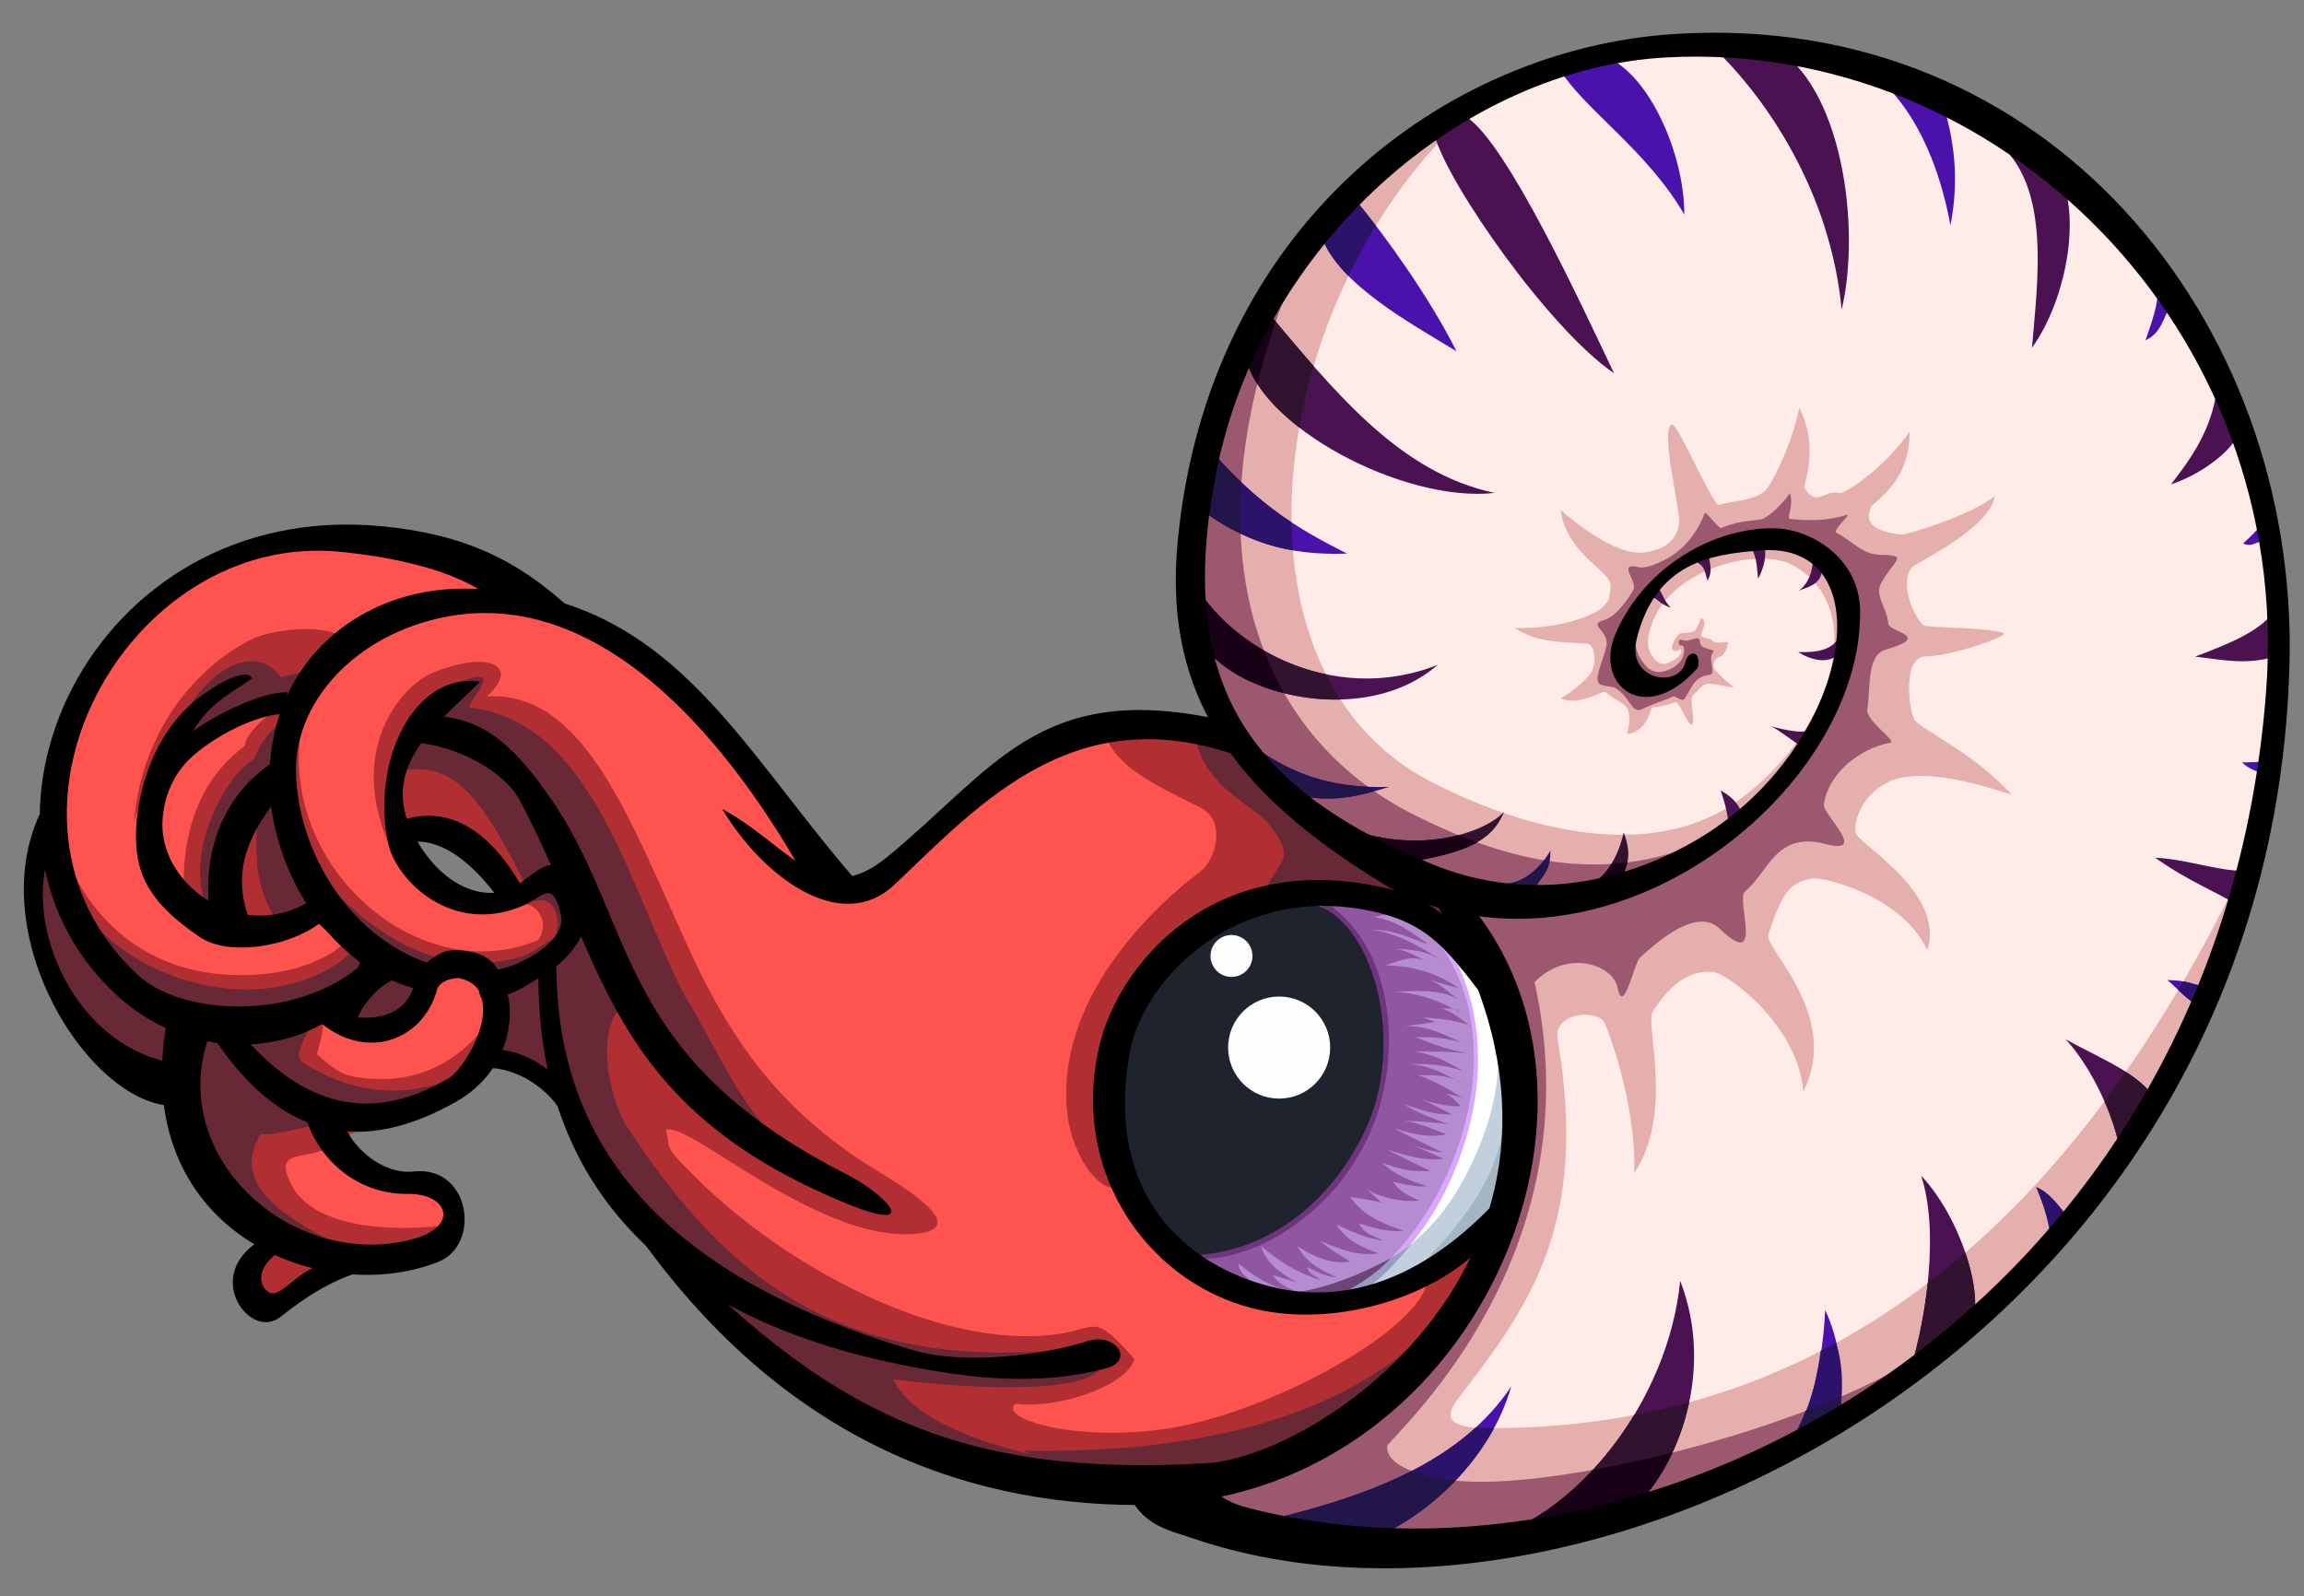 <?xml version="1.0" encoding="UTF-8" standalone="no"?>
<!-- Generator: Adobe Illustrator 13.0.2, SVG Export Plug-In . SVG Version: 6.00 Build 14948)  -->

<svg
   xmlns:dc="http://purl.org/dc/elements/1.1/"
   xmlns:cc="http://creativecommons.org/ns#"
   xmlns:rdf="http://www.w3.org/1999/02/22-rdf-syntax-ns#"
   xmlns:svg="http://www.w3.org/2000/svg"
   xmlns="http://www.w3.org/2000/svg"
   xmlns:sodipodi="http://sodipodi.sourceforge.net/DTD/sodipodi-0.dtd"
   xmlns:inkscape="http://www.inkscape.org/namespaces/inkscape"
   version="1.1"
   id="Layer_1"
   x="0px"
   y="0px"
   width="1400"
   height="970"
   viewBox="0 0 1400 970"
   enable-background="new 0 0 1211.645 814.55"
   xml:space="preserve"
   inkscape:version="0.48.1 r9760"
   sodipodi:docname="ammonite_01.svg"
   inkscape:export-filename="/Users/su_huynh/Documents/Art/Khủng Long Bé/ammonite_01.png"
   inkscape:export-xdpi="119.97389"
   inkscape:export-ydpi="119.97389"><rect x="0" y="0" width="1400" height="970" fill="#808080" stroke="none"/><defs
   id="defs10684"><inkscape:perspective
     sodipodi:type="inkscape:persp3d"
     inkscape:vp_x="0 : 500 : 1"
     inkscape:vp_y="0 : 1000 : 0"
     inkscape:vp_z="1400 : 500 : 1"
     inkscape:persp3d-origin="700 : 333.33333 : 1"
     id="perspective11876" /></defs><sodipodi:namedview
   pagecolor="#ffffff"
   bordercolor="#666666"
   borderopacity="1"
   objecttolerance="10"
   gridtolerance="10"
   guidetolerance="10"
   inkscape:pageopacity="0"
   inkscape:pageshadow="2"
   inkscape:window-width="1013"
   inkscape:window-height="638"
   id="namedview10682"
   showgrid="false"
   inkscape:zoom="0.32000001"
   inkscape:cx="1267.943"
   inkscape:cy="308.80521"
   inkscape:window-x="218"
   inkscape:window-y="58"
   inkscape:window-maximized="0"
   inkscape:current-layer="layer2"
   showguides="true"
   inkscape:guide-bbox="true" />

<g
   inkscape:groupmode="layer"
   id="layer2"
   inkscape:label="Màu"
   transform="translate(0,155.45)"><path
     style="fill:#ff534f;fill-opacity:1;stroke:none"
     d="M 110.485,686.221 C 44.696,684.976 -5.251,575.383 34.25,528.227 26.847,395.025 208.194,286.012 325.932,398.959 c 20.361,12.86 42.893,25.048 63.329,38.688 49.372,32.092 91.008,79.805 122.47,130.372 57.458,-21.248 89.372,-67.571 157.285,-95.257 41.603,-16.961 51.843,3.736 77.535,11.076 32.385,57.315 99.376,71.419 148.424,104.118 70.833,149.576 -29.965,320.771 -179.438,341.154 C 584.702,953.675 491.866,876.508 427.55,798.409 380.611,769.698 358.73,722.274 341.154,683.214 c -0.296,-22.64 -3.758,-43.717 -6.718,-65.426 16.302,-33.555 5.874,-48.587 -21.762,-46.472 -16.301,-41.242 -40.189,-42.215 -70.711,-32.041 10.671,19.232 25.704,37.404 43.17,43.203 17.018,5.651 35.84,-8.439 52.155,-17.413 22.857,24.442 -17.781,51.366 -35.663,58.178 -24.636,6.158 -57.878,-4.811 -70.711,-9.944 -10.089,18.327 -24.88,19.899 -36.46,26.517 32.046,32.593 59.457,10.353 72.92,-16.573 84.077,7.118 11.944,86.188 -58.557,80.654 -2.317,16.865 5.044,31.105 16.674,42.021 12.989,12.191 42.006,2.128 47.407,23.165 -0.578,50.307 -75.113,22.278 -100.542,9.944 -39.723,-19.267 -52.819,-52.977 -61.872,-92.808 z"
     id="path15111"
     inkscape:connector-curvature="0"
     transform="translate(0,-185.45)"
     sodipodi:nodetypes="ccccccscccccccsccccccscsc" /><path
     style="fill:#ffebe7;fill-opacity:1;stroke:none"
     d="m 711.165,934.209 c 82.343,72.643 156.113,46.748 247.498,25.063 C 1227.641,895.445 1391.242,666.671 1381.602,414.151 1373.173,193.355 1240.856,56.727 1030.719,57.002 847.301,57.241 739.51,192.111 723.696,373.423 c -9.723,111.481 97.997,171.498 167.609,209.903 99.031,197.462 -75.332,325.875 -173.875,363.415"
     id="path15043"
     inkscape:connector-curvature="0"
     transform="translate(0,-185.45)"
     sodipodi:nodetypes="csssscc" /><path
     style="fill:#e4afad;fill-opacity:1;stroke:none"
     d="m 908.531,85.188 c -73.784,33.203 -137.641,106.793 -167.875,192.5 -44.252,125.445 -6.118,244.194 150.656,296.25 28.207,41.849 29.802,86.604 29.094,135.625 -18.035,76.892 -124.664,240.204 -215.938,230.625 287.736,103.288 594.459,-116.476 653.5,-372.156 -82.124,166.087 -217.191,331.644 -455.579,329.863 -26.843,-0.201 -22.505,-10.01 -16.254,-18.103 43.841,-56.759 79.312,-106.091 60.36,-218.239 -2.611,-15.449 20.582,-18.346 27.625,-11.281 2.036,2.043 20.504,50.856 18.876,92.626 24.401,-36.198 6.562,-90.288 11.173,-97.835 10.763,-17.616 23.513,-25.909 37.111,-24.349 7.943,0.911 51.056,31.487 54.489,72.512 23.335,-46.108 -24.095,-87.014 -21.291,-95.314 7.364,-21.803 11.586,-32.285 27.337,-34.115 6.036,-0.701 53.637,10.036 69.284,43.601 11.345,-35.108 -42.849,-65.004 -43.627,-71.411 -1.488,-12.26 10.025,-29.928 27.857,-33.372 12.293,-2.374 30.613,-1.594 66.865,10.231 -22.432,-25.212 -55.667,-39.916 -58.993,-45.546 -2.92,-4.942 -7.857,-38.28 7.05,-38.402 16.034,-0.131 51.304,-12.74 47.04,-14.243 -10.321,-3.639 -46.717,-2.959 -48.525,-4.671 -8.123,-7.693 -14.111,-28.386 -6.611,-35.525 2.631,-2.504 47.068,-23.557 49.95,-42.933 -14.006,11.445 -53.719,23.683 -56.654,23.343 -10.248,-1.188 -24.248,-3.984 -18.574,-16.649 1.65,-3.684 23.901,-15.035 23.451,-45.883 -15.466,22.604 -39.855,38.178 -42.774,37.334 -8.477,-2.453 -13.536,8.773 -20.801,-2.655 -1.837,-2.889 9.505,-23.133 -3.396,-49.239 -4.736,23.204 -17.38,48.041 -21.39,51.006 -8.34,6.167 -21.572,5.807 -27.504,8.064 -3.402,1.295 -25.339,-50.509 -28.672,-48.98 -7.099,3.258 5.051,50.969 4.507,59.534 -0.557,8.772 -6.713,16.454 -21.185,18.335 -10.229,1.33 -27.034,-5.262 -50.873,-25.83 4.257,28.397 31.635,36.917 30.467,46.697 -0.929,7.779 -0.438,8.03 -5.542,13.021 -2.832,2.769 -22.399,12.745 -52.688,12.087 13.433,8.681 26.467,8.362 44.22,9.47 4.189,0.261 5.88,11.641 2.336,17.191 -1.371,2.147 -8.461,10.542 -18.67,15.914 10.834,5.466 25.794,-5.316 27.435,-3.621 4.629,4.781 11.826,6.194 13.476,10.952 2.603,7.507 -1.815,14.647 -0.155,14.402 12.614,-1.864 13.383,-15.997 15.274,-16.159 4.548,-0.39 9.194,-1.451 13.722,-3.186 2.127,-0.815 7.818,14.794 9.871,13.681 2.493,-1.352 -1.713,-15.906 0.599,-17.699 2.356,-1.827 5.266,-6.773 9.101,-7.142 4.082,-0.392 17.383,3.354 15.56,1.924 -4.99,-3.916 -12.284,-10.518 -12.133,-12.583 0.3,-4.104 1.695,-4.652 4.936,-6.195 2.296,-1.093 4.174,-6.992 3.849,-7.973 -0.675,-2.036 -6.33,2.263 -10.137,-2.027 -0.737,-0.831 -6.444,-0.865 -6.08,-3.292 0.138,-0.921 4.168,-7.751 0.091,-9.816 -0.831,-0.421 -1.829,7.466 -5.237,8.375 -2.482,0.662 -5.869,0.62 -7.241,0.903 -2.088,0.431 -5.183,5.928 -5.303,8.562 -0.131,2.867 2.905,2.799 5.39,0.954 1.486,4.436 -4.963,7.258 -7.883,8.595 -6.611,3.026 -12.926,-7.061 -12.125,-13.906 4.926,-42.098 65.94,-57.277 87.375,-45.875 46.792,24.891 26.305,99.49 -30.562,141.875 C 999.249,558.96 914.667,528.456 869.375,505 733.022,434.384 772.6,189.557 908.531,85.188 z"
     transform="translate(0,-185.45)"
     id="path15047"
     inkscape:connector-curvature="0"
     sodipodi:nodetypes="csccccsssscsscsscsscssssscsscsscssssscsscsscsssssssssssssssssscsssssc" /><path
     style="color:#000000;fill:#9b586e;fill-opacity:1;fill-rule:nonzero;stroke:none;stroke-width:1px;marker:none;visibility:visible;display:inline;overflow:visible;enable-background:accumulate"
     d="m 843.004,908.297 c -1.85,12.819 22.314,19.949 44.384,21.773 64.096,5.299 223.779,-34.4 290.387,-83.645 -84.221,79.551 -359.698,202.042 -466.248,88.388 81.482,16.242 205.572,-139.464 205.015,-307.926 -0.019,-5.769 13.649,-1.49 14.22,-7.213 39.797,160.944 -67.988,266.801 -87.757,288.623 z"
     id="path15240"
     inkscape:connector-curvature="0"
     transform="translate(0,-185.45)"
     sodipodi:nodetypes="csccscc" /><path
     style="fill:#ffffff;stroke:none"
     d="m 797.2,634.029 c 73.696,1.243 119.789,-46.741 125.164,-108.549 2.035,-49.604 -26.514,-113.607 -73.104,-127.379 45.093,71.677 8.962,217.846 -52.059,235.928 z"
     id="path11501"
     inkscape:connector-curvature="0"
     sodipodi:nodetypes="cccc" /><path
     style="color:#000000;fill:#c2d0dd;fill-opacity:1;fill-rule:nonzero;stroke:none;stroke-width:1px;marker:none;visibility:visible;display:inline;overflow:visible;enable-background:accumulate"
     d="m 778.922,817.699 c 45.769,-6.83 85.52,-25.352 109.711,-69.677 11.191,-20.504 23.35,-49.419 21.767,-82.793 8.019,17.701 3.315,86.001 3.315,100.542 -38.893,44.949 -80.607,67.41 -134.792,51.928 z"
     id="path17508"
     inkscape:connector-curvature="0"
     transform="translate(0,-185.45)"
     sodipodi:nodetypes="csccc" /><path
     style="color:#000000;fill:#daa7ff;fill-opacity:1;fill-rule:nonzero;stroke:none;stroke-width:1px;marker:none;visibility:visible;display:inline;overflow:visible;enable-background:accumulate"
     d="m 878.906,573.906 c 17.192,26.028 28.624,72.038 8.594,128.125 -15.185,42.52 -37.756,64.913 -58.789,80.664 -4.743,-1.265 -13.458,2.952 -13.867,2.93 31.977,-23.248 52.731,-45.265 67.645,-86.055 21.265,-58.161 6.369,-109.456 -14.52,-133.476 4.937,2.487 10.628,3.139 10.938,7.812 z"
     id="path24967"
     inkscape:connector-curvature="0"
     transform="translate(0,-155.45)"
     sodipodi:nodetypes="csccscc" /><path
     style="color:#000000;fill:#b12f32;fill-opacity:1;fill-rule:nonzero;stroke:none;stroke-width:1px;marker:none;visibility:visible;display:inline;overflow:visible;enable-background:accumulate"
     d="m 729.688,559.375 c -28.185,21.258 -89.859,78.123 -80.927,149.195 2.053,16.34 13.538,42.736 29.332,43.789 C 681.866,602.208 803.365,570.924 868.75,582.812 821.994,552.989 781.989,516.734 756.25,478.125 c -27.369,-17.045 -62.142,-7.488 -85.938,-7.812 2.747,24.042 31.351,36.656 58.79,50.292 16.784,8.341 9.204,32.269 0.585,38.77 z"
     id="path15170"
     inkscape:connector-curvature="0"
     transform="translate(0,-185.45)"
     sodipodi:nodetypes="ssccccss" /><path
     style="fill:#b58ccf;fill-opacity:1;stroke:none;color:#000000;fill-rule:nonzero;stroke-width:1px;marker:none;visibility:visible;display:inline;overflow:visible;enable-background:accumulate"
     d="m 717.45,604.123 c 18.395,21.033 50.625,36.22 94.15,29.906 65.498,-31.699 114.198,-148.923 62.028,-217.098 -18.947,-21.427 -41.473,-24.083 -74.212,-24.368 50.019,71.143 -13.088,196.189 -81.966,211.56 z"
     id="path11499"
     inkscape:connector-curvature="0"
     sodipodi:nodetypes="ccccc" /><path
     style="color:#000000;fill:#9057a0;fill-opacity:1;fill-rule:nonzero;stroke:none;stroke-width:1px;marker:none;visibility:visible;display:inline;overflow:visible;enable-background:accumulate"
     d="m 835.27,557.337 c 13.822,2.296 23.64,10.107 32.593,16.573 -12.571,-4.247 -20.524,-8.839 -34.25,-8.839 16.074,2.294 28.475,9.843 40.88,17.678 -10.338,-5.919 -20.201,-6.077 -32.041,-6.077 9.507,-0.797 15.338,3.147 22.65,6.629 -9.429,-2.606 -15.753,1.142 -23.202,3.315 17.358,0.507 31.78,4.845 44.194,13.811 -7.07,-1.529 -13.982,-4.165 -20.992,-6.077 8.755,1.946 15.323,8.849 20.992,13.258 -10.379,-7.281 -29.333,-4.972 -38.67,-4.972 15.516,1.05 27.656,5.689 39.775,12.706 -3.585,-3.974 -8.347,-1.815 -12.706,-2.762 7.556,1.471 13.09,6.784 18.23,10.496 -10.439,-4.095 -28.348,-4.972 -35.908,-4.972 6.554,-1.278 10.403,1.611 15.468,2.762 -6.11,1.349 -13.261,2.042 -18.783,2.762 13.592,-0.587 25.231,5.434 35.355,10.496 -8.824,-3.819 -20.921,-3.867 -28.726,-3.867 10.688,4.521 20.23,7.51 30.936,9.944 -9.941,-1.407 -23.706,-1.105 -32.041,-1.105 11.286,1.177 21.833,6.753 30.384,12.153 -11.927,-5.002 -27.121,-4.922 -38.67,-4.419 15.866,-1.459 29.12,6.944 38.117,12.153 -8.277,-6.263 -19.04,-5.524 -27.069,-5.524 10.498,3.568 20.054,9.318 27.621,14.363 -3.604,-2.093 -7.343,-2.203 -11.049,-3.315 4.173,2.053 6.47,5.329 9.391,7.734 -13.052,0.525 -24.761,-4.694 -35.908,-7.734 10.975,1.991 21.103,8.066 30.384,12.706 -11.284,0.464 -19.824,-3.109 -28.726,-6.077 7.931,5.776 20.701,9.728 27.069,12.153 -8.692,-1.389 -23.148,-2.031 -27.069,-2.21 8.933,1.294 17.388,5.23 25.412,8.286 -12.313,2.476 -23.346,-0.969 -32.041,-3.867 9.412,5.266 24.719,12.36 29.831,14.916 -10.294,-1.083 -18.292,-4.444 -26.517,-7.734 9.509,3.604 18.482,7.737 27.069,11.601 -12.683,1.42 -23.142,-2.35 -34.25,-5.524 8.776,4.281 19.583,9.834 25.964,12.706 -11.645,1.173 -20.478,-1.452 -29.279,-4.972 7.859,7.547 18.308,11.702 27.621,14.363 -7.119,0.927 -15.005,-1.46 -20.992,-2.762 5.082,7.268 8.959,7.717 16.02,11.601 -14.359,1.016 -26.521,-3.114 -36.46,-9.391 4.946,1.915 11.027,8.265 13.258,10.496 -5.72,-1.565 -15.48,-2.902 -18.783,-3.315 8.632,11.82 20.151,16.292 32.593,20.44 -10.155,1.187 -19.566,-2.231 -27.069,-4.419 2.915,6.623 9.429,7.676 14.363,10.496 -10.572,-1.691 -19.694,-5.704 -28.174,-9.944 6.227,10.855 18.312,14.838 25.412,17.678 -13.081,1.813 -24.738,-2.956 -35.355,-7.734 6.312,5.712 12.072,8.6 18.23,12.706 -12.683,2.484 -26.189,-5.587 -32.041,-9.391 5.715,10.988 16.703,15.61 23.754,18.783 -6.774,0.071 -12.462,-3.73 -17.678,-6.077 0.325,4.277 5.371,5.371 7.734,7.734 -14.341,-4.279 -25.104,-11.543 -35.908,-20.44 4.074,12.184 12.669,16.18 21.545,22.097 -4.707,-1.903 -12.165,-3.82 -14.363,-4.419 3.632,5.764 11.603,8.637 12.706,9.391 -13.737,-1.169 -24.149,-9.146 -33.698,-16.573 0.852,5.979 5.336,8.184 8.839,12.153 -14.447,0.47 -25.52,-10.819 -32.041,-16.573 65,-3.525 107.698,-60.581 111.59,-119.877 2.883,-43.923 -7.991,-71.433 -38.67,-95.294 18.117,0.244 34.651,1.102 45.161,8.286 -4.26,-2.062 -11.305,0.864 -12.015,0.829 z"
     id="path24997"
     inkscape:connector-curvature="0"
     transform="translate(0,-155.45)"
     sodipodi:nodetypes="cccccccccccccccccccccccccccccccccccccccccccccccccccccccccccccccccsccc" /><path
     style="fill:#6e357e;fill-opacity:1;stroke:none;color:#000000;fill-rule:nonzero;stroke-width:1px;marker:none;visibility:visible;display:inline;overflow:visible;enable-background:accumulate"
     d="m 718.359,791.797 c 54.312,0.374 95.451,-40.172 109.766,-76.172 21.213,-53.35 13.269,-112.836 -32.031,-139.062 1.841,1.672 4.122,-0.589 5.469,-0.781 47.185,27.283 51.089,97.483 30.859,142.969 -24.19,54.39 -77.877,79.944 -107.812,75.781 -0.678,-4.894 -4.069,2.063 -6.25,-2.734 z"
     id="path17524"
     inkscape:connector-curvature="0"
     transform="translate(0,-185.45)"
     sodipodi:nodetypes="csccscc" /><path
     style="fill:#1e232d;fill-opacity:1;stroke:none"
     d="m 800.523,394.778 c -57.403,-5.694 -117.418,46.683 -120.733,110.764 -2.827,54.65 24.563,87.288 42.283,102.032 52.66,-1.275 89.662,-37.605 107.876,-77.038 23.405,-50.673 6.278,-122.47 -29.426,-135.758 z"
     id="path11493"
     inkscape:connector-curvature="0"
     sodipodi:nodetypes="cscsc" /><path
     sodipodi:type="arc"
     style="opacity:0.99;color:#000000;fill:#ffffff;fill-opacity:1;fill-rule:nonzero;stroke:none;stroke-width:9;marker:none;visibility:visible;display:inline;overflow:visible;enable-background:accumulate"
     id="path11495"
     sodipodi:cx="660.1546"
     sodipodi:cy="612.95917"
     sodipodi:rx="31.013975"
     sodipodi:ry="31.013975"
     d="m 691.169,612.959 c 0,17.129 -13.885,31.014 -31.014,31.014 -17.129,0 -31.014,-13.885 -31.014,-31.014 0,-17.129 13.885,-31.014 31.014,-31.014 17.129,0 31.014,13.885 31.014,31.014 z"
     transform="translate(117.108,-131.785)" /><path
     sodipodi:type="arc"
     style="opacity:0.99;color:#000000;fill:#ffffff;fill-opacity:1;fill-rule:nonzero;stroke:none;stroke-width:9;marker:none;visibility:visible;display:inline;overflow:visible;enable-background:accumulate"
     id="path11497"
     sodipodi:cx="653.50873"
     sodipodi:cy="559.79236"
     sodipodi:rx="8.8611355"
     sodipodi:ry="8.8611355"
     d="m 662.37,559.792 c 0,4.894 -3.967,8.861 -8.861,8.861 -4.894,0 -8.861,-3.967 -8.861,-8.861 0,-4.894 3.967,-8.861 8.861,-8.861 4.894,0 8.861,3.967 8.861,8.861 z"
     transform="matrix(1.438,0,0,1.438,-191.445,-379.471)" /><path
     style="color:#000000;fill:#9b586e;fill-opacity:1;fill-rule:nonzero;stroke:none;stroke-width:1px;marker:none;visibility:visible;display:inline;overflow:visible;enable-background:accumulate"
     d="m 788.5,190.656 c -104.896,146.364 -66.334,293.843 37,355.062 44.551,26.394 75.897,64.623 94.532,101.614 16.994,-45.057 59.4,-34.673 62.853,-17.179 3.543,17.951 10.023,-14.817 13.577,-18.124 17.845,-16.606 36.751,-28.824 48.451,-17.634 27.637,26.432 9.584,-17.986 15.464,-22.747 14.307,-11.582 18.572,-36.593 48.712,-28.763 26.853,6.976 -1.855,-18.056 -0.864,-24.194 3.14,-19.459 22.127,-33.863 40.365,-37.333 4.471,-0.851 -14.918,-13.234 -13.903,-20.265 1.996,-13.833 -0.326,-32.944 10.988,-36.23 29.37,-8.53 1.879,-10.5 1.637,-16.114 -0.36,-8.372 -8.148,-16.784 -4.55,-23.727 7.637,-14.738 18.083,-17.59 -0.162,-17.862 -10.707,-0.16 -15.495,-7.221 -26.74,-13.423 -2.631,-1.451 9.962,-12.03 6.204,-10.82 -14.23,4.585 -28.622,2.977 -33.814,2.519 -3.595,-0.317 1.939,-6.207 -0.51,-15.757 -7.556,10.306 -15.373,15.749 -17.924,16.046 -9.758,1.137 -14.936,1.421 -23.842,5.106 -1.697,0.702 -9.507,-10.68 -10.153,-8.971 -4.866,12.859 -12.388,20.515 -18.286,24.695 -4.924,3.49 -16.232,9.484 -21.797,8.121 -13.636,-3.339 -0.245,8.921 -3.286,13.918 -2.713,4.458 -9.934,16.094 -18.027,18.346 -9.932,2.764 3.504,6.299 1.715,15.501 -1.391,7.159 -6.779,18.157 -5.11,21.963 1.464,3.338 7.518,1.849 10.962,4.028 8.622,5.457 9.658,15.557 15.682,12.579 8.708,-4.305 14.385,-5.349 18.75,-7.732 1.513,-0.826 5.543,3.467 6.982,1.597 4.601,-5.98 5.28,-13.651 15.29,-14.722 4.764,-0.51 -1.359,-9.494 2.192,-13.87 1.916,-2.362 -7.832,-0.731 -8.033,-6.626 -0.161,-4.707 -6.725,1.563 -11.134,-0.911 -1.917,-1.075 -2.528,4.044 -0.131,3.471 1.492,-0.357 1.971,2.307 1.555,4.822 -0.958,5.789 -5.994,8.994 -10.834,10.615 -8.586,2.875 -12.755,-3.062 -15.657,-7.668 -6.738,-10.696 -2.672,-34.762 10.282,-45.739 21.472,-18.193 53.852,-27.343 70.625,-25.281 60.637,7.453 51.392,102.378 0.156,151.531 -11.255,10.798 -29.382,25.072 -44.375,31.5 -68.561,29.395 -132.41,4.091 -174.063,-16.812 C 763.59,477.166 716.629,360.793 788.5,190.656 z"
     transform="translate(0,-185.45)"
     id="path15093"
     inkscape:connector-curvature="0"
     sodipodi:nodetypes="cscssssssssssssssscssssssssssssssssssssssssssc" /><path
     style="color:#000000;fill:#4b1252;fill-opacity:1;fill-rule:nonzero;stroke:none;stroke-width:1px;marker:none;visibility:visible;display:inline;overflow:visible;enable-background:accumulate"
     d="m 873.627,248.57 c -44.794,39.002 -126.165,17.978 -143.582,-14.456 -4.011,-11.212 -8.615,-21.225 -10.119,-45.716 22.183,49.829 90.636,85.398 153.701,60.172 z"
     id="path11554"
     inkscape:connector-curvature="0"
     sodipodi:nodetypes="cccc" /><path
     style="color:#000000;fill:#31122f;fill-opacity:1;fill-rule:nonzero;stroke:none;stroke-width:1px;marker:none;visibility:visible;display:inline;overflow:visible;enable-background:accumulate"
     d="m 913.905,337.925 c -7.723,19.34 -25.992,24.768 -56.978,30.512 -13.784,-4.137 -22.079,-12.606 -34.412,-19.427 39.424,14.079 79.1,2.239 91.39,-11.085 z"
     id="path11556"
     inkscape:connector-curvature="0"
     sodipodi:nodetypes="cccc" /><path
     style="color:#000000;fill:#31122f;fill-opacity:1;fill-rule:nonzero;stroke:none;stroke-width:1px;marker:none;visibility:visible;display:inline;overflow:visible;enable-background:accumulate"
     d="m 986.607,350.473 c 5.45,13.887 2.46,22.261 -4.364,31.67 -4.465,-0.195 -12.803,0.212 -17.823,0.455 14.329,-4.695 20.795,-24.99 22.187,-32.125 z"
     id="path11558"
     inkscape:connector-curvature="0"
     sodipodi:nodetypes="cccc" /><path
     style="color:#000000;fill:#4b1252;fill-opacity:1;fill-rule:nonzero;stroke:none;stroke-width:1px;marker:none;visibility:visible;display:inline;overflow:visible;enable-background:accumulate"
     d="m 1048.433,350.904 c 3.695,-4.952 0.223,-16.649 -2.904,-26.03 7.823,4.489 10.942,8.689 13.264,14.494 -0.16,9.218 -8.359,9.534 -10.36,11.535 z"
     id="path11732"
     inkscape:connector-curvature="0"
     sodipodi:nodetypes="cccc" /><path
     style="color:#000000;fill:#4b1252;fill-opacity:1;fill-rule:nonzero;stroke:none;stroke-width:1px;marker:none;visibility:visible;display:inline;overflow:visible;enable-background:accumulate"
     d="m 1076.448,285.984 c 7.939,2.267 17.672,4.017 21.599,2.769 -0.251,2.44 -3.721,7.736 -4.154,8.861 -5.444,-3.3 -11.336,-8.23 -17.445,-11.63 z"
     id="path11740"
     inkscape:connector-curvature="0"
     sodipodi:nodetypes="cccc" /><path
     style="color:#000000;fill:#4b1252;fill-opacity:1;fill-rule:nonzero;stroke:none;stroke-width:1px;marker:none;visibility:visible;display:inline;overflow:visible;enable-background:accumulate"
     d="m 1092.663,240.816 c 10.545,0.365 22.75,-0.705 26.03,-12.184 0.564,2.848 0.821,5.434 1.108,8.584 -4.666,13.086 -19.668,8.526 -27.137,3.6 z"
     id="path11748"
     inkscape:connector-curvature="0"
     sodipodi:nodetypes="cccc" /><path
     style="color:#000000;fill:#4b1252;fill-opacity:1;fill-rule:nonzero;stroke:none;stroke-width:1px;marker:none;visibility:visible;display:inline;overflow:visible;enable-background:accumulate"
     d="m 1077.235,-127.275 c 42.102,23.316 53.734,109.952 41.826,159.967 -6.851,-72.033 -46.14,-128.698 -77.071,-158.401 12.733,-4.177 24.3,-0.139 35.245,-1.566 z"
     id="path11758"
     inkscape:connector-curvature="0"
     sodipodi:nodetypes="cccc" /><path
     style="color:#000000;fill:#4b1252;fill-opacity:1;fill-rule:nonzero;stroke:none;stroke-width:1px;marker:none;visibility:visible;display:inline;overflow:visible;enable-background:accumulate"
     d="M 890.606,-84.657 C 915.383,-69.638 962.095,32.348 980.755,71.371 941.23,44.523 879.708,-43.832 871.808,-72.909 c 7.597,-2.993 11.916,-7.62 18.797,-11.748 z"
     id="path11766"
     inkscape:connector-curvature="0"
     sodipodi:nodetypes="cccc" /><path
     style="color:#000000;fill:#4b1252;fill-opacity:1;fill-rule:nonzero;stroke:none;stroke-width:1px;marker:none;visibility:visible;display:inline;overflow:visible;enable-background:accumulate"
     d="m 768.67,32.232 c 42.204,50.294 81.636,99.688 139.563,111.872 -55.321,6.215 -143.751,-40.567 -151.747,-84.181 -1.103,-13.187 7.225,-17.773 12.184,-27.691 z"
     id="path11774"
     inkscape:connector-curvature="0"
     sodipodi:nodetypes="cccc" /><path
     style="color:#000000;fill:#4b1252;fill-opacity:1;fill-rule:nonzero;stroke:none;stroke-width:1px;marker:none;visibility:visible;display:inline;overflow:visible;enable-background:accumulate"
     d="m 1208.135,-72.647 c 39.697,23.949 29.832,87.881 26.583,128.486 19.503,-27.018 28.948,-73.765 18.83,-100.795 -11.69,-10.295 -25.942,-17.402 -45.413,-27.691 z"
     id="path11810"
     inkscape:connector-curvature="0"
     sodipodi:nodetypes="cccc" /><path
     style="color:#000000;fill:#4b1252;fill-opacity:1;fill-rule:nonzero;stroke:none;stroke-width:1px;marker:none;visibility:visible;display:inline;overflow:visible;enable-background:accumulate"
     d="m 904.785,779.32 c 54.082,-15.066 108.966,-83.277 116.159,-156.368 21.298,54.43 -1.071,113.618 -29.302,139.052 -16.275,19.013 -65.763,15.719 -86.856,17.315 z"
     id="path11582"
     inkscape:connector-curvature="0"
     sodipodi:nodetypes="cccc" /><path
     style="color:#000000;fill:#4b1252;fill-opacity:1;fill-rule:nonzero;stroke:none;stroke-width:1px;marker:none;visibility:visible;display:inline;overflow:visible;enable-background:accumulate"
     d="m 1167.342,559.011 c 24.37,25.962 38.209,72.572 30.903,89.339 1.988,10.899 -28.991,26.472 -37.739,29.431 10.361,-32.605 17.764,-85.892 6.836,-118.77 z"
     id="path11860"
     inkscape:connector-curvature="0"
     sodipodi:nodetypes="cccc" /><path
     style="color:#000000;fill:#4b1252;fill-opacity:1;fill-rule:nonzero;stroke:none;stroke-width:1px;marker:none;visibility:visible;display:inline;overflow:visible;enable-background:accumulate"
     d="m 1255.21,476.19 c 24.189,13.349 49.344,22.267 57.312,41.917 -2.468,5.836 -22.365,24.983 -24.083,28.419 -2.172,-20.707 -17.251,-53.292 -33.229,-70.335 z"
     id="path11868"
     inkscape:connector-curvature="0"
     sodipodi:nodetypes="cccc" /><path
     style="fill:#4b12ab;fill-opacity:1;stroke:none"
     d="m 818.547,180.979 c -38.446,1.467 -63.457,-8.417 -88.611,-26.583 -2.214,-17.703 7.049,-24.067 8.861,-32.675 26.133,28.802 46.662,42.715 79.75,59.259"
     id="path14859"
     inkscape:connector-curvature="0"
     sodipodi:nodetypes="cccc" /><path
     style="color:#000000;fill:#4b12ab;fill-opacity:1;stroke:none;stroke-width:1px;marker:none;visibility:visible;display:inline;overflow:visible;enable-background:accumulate"
     d="m 885.006,58.031 c -26.391,-16.197 -71.687,-40.517 -81.966,-69.781 5.715,-14.6 13.302,-13.919 21.599,-21.045 17.672,21.578 43.943,57.979 60.366,90.827 z"
     id="path14879"
     inkscape:connector-curvature="0"
     sodipodi:nodetypes="cccc" /><path
     style="color:#000000;fill:#4b12ab;fill-opacity:1;stroke:none;stroke-width:1px;marker:none;visibility:visible;display:inline;overflow:visible;enable-background:accumulate"
     d="m 976.94,65.15 c 24.968,10.646 46.521,57.838 46.521,95.257 -22.263,-38.528 -60.294,-63.714 -75.32,-87.504 13.601,-5.317 22.951,-5.122 28.799,-7.753 z"
     id="path14887"
     inkscape:connector-curvature="0"
     transform="translate(0,-185.45)"
     sodipodi:nodetypes="cccc" /><path
     style="fill:#4b12ab;fill-opacity:1;stroke:none"
     d="m 1146.963,82.872 c 23.826,24.689 33.966,60.819 38.214,84.181 3.51,-18.678 4.875,-41.076 -3.323,-69.781 -15.423,-1.844 -26.11,-10.009 -34.891,-14.399 z"
     id="path14895"
     inkscape:connector-curvature="0"
     transform="translate(0,-185.45)"
     sodipodi:nodetypes="cccc" /><path
     style="color:#000000;fill:#4b1252;fill-opacity:1;fill-rule:nonzero;stroke:none;stroke-width:1px;marker:none;visibility:visible;display:inline;overflow:visible;enable-background:accumulate"
     d="m 1346.893,267.849 c -3.429,23.538 -15.131,40.341 -27.691,56.49 17.083,-5.595 33.716,-18.074 39.226,-27.422 -3.377,-9.649 -7.7,-19.692 -11.535,-29.067 z"
     id="path14910"
     inkscape:connector-curvature="0"
     transform="translate(0,-185.45)"
     sodipodi:nodetypes="cccc" /><path
     style="color:#000000;fill:#4b1252;fill-opacity:1;fill-rule:nonzero;stroke:none;stroke-width:1px;marker:none;visibility:visible;display:inline;overflow:visible;enable-background:accumulate"
     d="m 1381.048,403.012 c -10.227,11.002 -22.668,16.78 -47.223,26.02 19.125,2.374 31.549,4.854 47.872,0.19 -2.202,-9.553 -0.649,-19.313 -0.649,-26.21 z"
     id="path14918"
     inkscape:connector-curvature="0"
     transform="translate(0,-185.45)"
     sodipodi:nodetypes="cccc" /><path
     style="color:#000000;fill:#4b1252;fill-opacity:1;fill-rule:nonzero;stroke:none;stroke-width:1px;marker:none;visibility:visible;display:inline;overflow:visible;enable-background:accumulate"
     d="m 1368.477,559.181 c -19.864,1.071 -35.819,-6.525 -58.932,-7.967 20.916,14.928 38.272,21.077 50.126,28.979 4.787,-6.928 7.36,-16.056 8.806,-21.013 z"
     id="path14926"
     inkscape:connector-curvature="0"
     transform="translate(0,-185.45)"
     sodipodi:nodetypes="cccc" /><path
     style="fill:#4b12ab;fill-opacity:1;stroke:none"
     d="m 1303.695,51.385 c 10.32,-4.913 10.53,-14.291 15.507,-21.045 -1.879,-5.603 -6.683,-9.547 -7.753,-13.292 0.232,12.724 -4.088,23.339 -7.753,34.337 z"
     id="path14934"
     inkscape:connector-curvature="0"
     sodipodi:nodetypes="cccc" /><path
     style="color:#000000;fill:#2d126c;fill-opacity:1;fill-rule:nonzero;stroke:none;stroke-width:1px;marker:none;visibility:visible;display:inline;overflow:visible;enable-background:accumulate"
     d="m 764.273,300.05 c 20.729,13.886 42.759,23.814 79.75,22.707 -18.402,5.877 -38.915,10.83 -59.813,3.323 -6.501,-6.136 -15.461,-20.594 -19.938,-26.03 z"
     id="path14954"
     inkscape:connector-curvature="0"
     sodipodi:nodetypes="cccc" /><path
     style="color:#000000;fill:#2d126c;fill-opacity:1;fill-rule:nonzero;stroke:none;stroke-width:1px;marker:none;visibility:visible;display:inline;overflow:visible;enable-background:accumulate"
     d="m 942.049,546.974 c 0.442,12.53 -5.696,15.944 -9.415,22.707 -6.504,2.392 -13.268,2.657 -18.83,-2.492 13.739,-0.497 23.705,-12.08 28.245,-20.214 z"
     id="path14980"
     inkscape:connector-curvature="0"
     transform="translate(0,-185.45)"
     sodipodi:nodetypes="cccc" /><path
     style="color:#000000;fill:#4b12ab;fill-opacity:1;fill-rule:nonzero;stroke:none;stroke-width:1px;marker:none;visibility:visible;display:inline;overflow:visible;enable-background:accumulate"
     d="m 1083.978,723.696 c 12.756,-10.88 23.352,-43.703 25.063,-83.021 8.977,19.281 11.173,40.191 9.304,63.592 -17.884,8.419 -19.722,7.369 -34.367,19.43 z"
     id="path14982"
     inkscape:connector-curvature="0"
     sodipodi:nodetypes="cccc" /><path
     style="color:#000000;fill:#2d126c;fill-opacity:1;fill-rule:nonzero;stroke:none;stroke-width:1px;marker:none;visibility:visible;display:inline;overflow:visible;enable-background:accumulate"
     d="m 1246.097,785.117 c -0.444,-12.888 -5.519,-25.427 -8.861,-33.783 8.448,3.312 14.681,12.685 18.83,17.722"
     id="path14990"
     inkscape:connector-curvature="0"
     transform="translate(0,-185.45)"
     sodipodi:nodetypes="ccc" /><path
     style="color:#000000;fill:#4b12ab;fill-opacity:1;fill-rule:nonzero;stroke:none;stroke-width:1px;marker:none;visibility:visible;display:inline;overflow:visible;enable-background:accumulate"
     d="m 776.457,766.921 c 58.789,-14.497 112.221,-35.395 141.837,-79.82 -13.4,46.51 -53.089,79.446 -83.132,92.004 -20.904,0.456 -41.902,-3.782 -58.705,-12.184 z"
     id="path14998"
     inkscape:connector-curvature="0"
     sodipodi:nodetypes="cccc" /><path
     style="color:#000000;fill:#4b12ab;fill-opacity:1;fill-rule:nonzero;stroke:none;stroke-width:1px;marker:none;visibility:visible;display:inline;overflow:visible;enable-background:accumulate"
     d="m 1335.816,641.124 c -7.825,-4.107 -12.196,-10.044 -18.83,-15.507 12.989,0.164 14.674,2.668 24.368,4.431 -2.504,3.753 -3.518,7.035 -5.538,11.076 z"
     id="path15006"
     inkscape:connector-curvature="0"
     transform="translate(0,-185.45)"
     sodipodi:nodetypes="cccc" /><path
     style="color:#000000;fill:#4b12ab;fill-opacity:1;fill-rule:nonzero;stroke:none;stroke-width:1px;marker:none;visibility:visible;display:inline;overflow:visible;enable-background:accumulate"
     d="m 1379.568,492.7 c -3.158,0.144 -16.532,0.817 -17.169,0.554 3.257,3.631 8.29,5.198 12.738,7.2 5.444,-0.643 2.861,-5.007 4.431,-7.753 z"
     id="path15014"
     inkscape:connector-curvature="0"
     transform="translate(0,-185.45)" /><path
     style="color:#000000;fill:#4b12ab;fill-opacity:1;fill-rule:nonzero;stroke:none;stroke-width:1px;marker:none;visibility:visible;display:inline;overflow:visible;enable-background:accumulate"
     d="m 1372.368,350.922 c -4.337,4.984 -7.44,7.44 -9.415,9.415 5.639,2.181 6.641,-0.664 11.076,-1.108 1.258,-3.293 -1.093,-5.467 -1.661,-8.307 z"
     id="path15035"
     inkscape:connector-curvature="0"
     transform="translate(0,-185.45)"
     sodipodi:nodetypes="cccc" /><path
     style="fill:#b12f32;fill-opacity:1;stroke:none"
     d="m 289.75,432.219 c -7.06,0.214 -16.349,2.322 -27.094,6.781 -19.31,8.014 -52.989,48.353 -24.719,107.219 8.604,-9.96 42.817,-15.736 75.627,32.757 10.919,-1.904 21.569,9.811 13.544,22.196 -3.833,5.916 -15.747,15.065 -33.095,14.506 5.195,14.981 36.602,0.593 36.747,2.715 12.701,185.694 214.955,338.253 383.676,313.701 167.259,-24.339 186.776,-116.618 195.969,-159.688 -17.219,11.781 -21.323,27.434 -43.094,35.375 -2.71,29.81 -95.985,81.103 -158.188,90.438 -56.652,8.502 -103.173,-6.655 -92.031,-15.062 C 646.27,886.254 685.54,870.906 689.25,855.875 664.382,827.319 666.68,837.352 642.688,840.75 570.999,850.903 476.871,799.609 422.562,745.375 402.955,725.795 407.57,729.276 404.75,716.656 418.825,710.883 501.167,788.851 560.594,779.25 589.78,773.722 540.109,746.135 527.938,738.375 474.912,704.566 445.181,664.101 419.812,609.188 383.242,530.027 356.042,449.778 295.875,453.219 c 14.187,-12.8 9.407,-21.47 -6.125,-21 z"
     transform="translate(0,-185.45)"
     id="path15113"
     inkscape:connector-curvature="0"
     sodipodi:nodetypes="ssccscssccsccssccsscs" /><path
     style="fill:#692836;fill-opacity:1;stroke:none"
     d="m 427.55,808.378 c 17.049,78.428 173.66,131.422 243.681,116.302 -27.384,-7.824 -111.05,-19.202 -128.297,-56.473 68.161,8.839 148.855,7.474 120.543,-19.954 -149.758,19.689 -221.428,-40.111 -282.982,-134.315 -8.03,-12.289 -22.812,-61.135 2.577,-77.439 1.317,-10.873 -17.974,-46.383 -25.974,-44.209 -8.464,2.3 -49.92,42.487 -52.867,37.129 0.25,13.536 -2.502,30.502 -8.86,41.478 13.935,1.988 40.973,11.964 47.103,23.044 23.763,42.953 47.237,92.531 85.075,114.438 z"
     id="path15115"
     inkscape:connector-curvature="0"
     transform="translate(0,-185.45)"
     sodipodi:nodetypes="ccccscsccsc" /><path
     style="color:#000000;fill:#692836;fill-opacity:1;fill-rule:nonzero;stroke:none;stroke-width:1px;marker:none;visibility:visible;display:inline;overflow:visible;enable-background:accumulate"
     d="M 514.062,750 C 456.529,727.377 442.19,676.437 415.625,634.375 381.76,567.874 360.454,469.445 285.903,460.036 280.948,459.41 308.961,433.397 281.25,443.75 c -14.005,6.134 -33.466,41.998 -38.367,54.76 33.653,-6.579 50.411,15.682 81.472,79.354 15.039,-5.226 17.249,16.9 11.543,22.656 C 379.905,659.638 470.6,733.443 514.062,750 z"
     id="path15138"
     inkscape:connector-curvature="0"
     transform="translate(0,-185.45)"
     sodipodi:nodetypes="ccsccccc" /><path
     style="color:#000000;fill:#692836;fill-opacity:1;fill-rule:nonzero;stroke:none;stroke-width:1px;marker:none;visibility:visible;display:inline;overflow:visible;enable-background:accumulate"
     d="m 726.562,479.688 c 6.491,26.152 25.812,34.952 42.188,48.438 22.117,26.318 6.366,24.651 0,43.75 32.884,-11.731 84.906,10.783 111.065,16.47 -24.344,-31.542 -95.355,-72.208 -122.002,-102.407 -9.42,-8.542 -20.133,-4.027 -31.25,-6.25 z"
     id="path15189"
     inkscape:connector-curvature="0"
     transform="translate(0,-185.45)"
     sodipodi:nodetypes="cccccc" /><path
     style="color:#000000;fill:#692836;fill-opacity:1;fill-rule:nonzero;stroke:none;stroke-width:1px;marker:none;visibility:visible;display:inline;overflow:visible;enable-background:accumulate"
     d="m 622.033,911.612 c 92.764,1.687 194.994,-14.9 253.012,-80.654 -49.901,70.493 -176.013,136.265 -253.012,80.654 z"
     id="path15219"
     inkscape:connector-curvature="0"
     transform="translate(0,-185.45)" /><path
     style="color:#000000;fill:#ff534f;fill-opacity:1;fill-rule:nonzero;stroke:none;stroke-width:1px;marker:none;visibility:visible;display:inline;overflow:visible;enable-background:accumulate"
     d="m 209.375,665.625 c 47.965,-2.141 49.505,-12.606 91.406,6.25 -4.291,-27.477 -4.331,-20.122 0.391,-46.094 -29.542,11.851 -27.86,-0.563 -56.641,-10.156 -34.346,-0.131 -37.76,30.907 -35.156,50 z"
     id="path15261"
     inkscape:connector-curvature="0"
     transform="translate(0,-185.45)"
     sodipodi:nodetypes="ccccc" /><path
     style="color:#000000;fill:#4b1252;fill-opacity:1;fill-rule:nonzero;stroke:none;stroke-width:1px;marker:none;visibility:visible;display:inline;overflow:visible;enable-background:accumulate"
     d="m 1092.969,389.062 c 6.152,-4.653 8.29,-11.673 8.594,-18.359 3.122,-0.426 3.95,2.895 5.469,4.297 0.745,10.787 -10.506,12.106 -14.062,14.062"
     id="path17446"
     inkscape:connector-curvature="0"
     transform="translate(0,-185.45)"
     sodipodi:nodetypes="cccc" /><path
     style="color:#000000;fill:#4b1252;fill-opacity:1;fill-rule:nonzero;stroke:none;stroke-width:1px;marker:none;visibility:visible;display:inline;overflow:visible;enable-background:accumulate"
     d="m 1068.359,381.641 c 3.317,-6.383 5.503,-13.994 3.516,-20.703 -2.669,-1.362 -6.803,0.872 -8.203,1.172 4.543,7.771 3.668,13.668 4.688,19.531 z"
     id="path17465"
     inkscape:connector-curvature="0"
     transform="translate(0,-185.45)"
     sodipodi:nodetypes="cccc" /><path
     style="color:#000000;fill:#4b1252;fill-opacity:1;fill-rule:nonzero;stroke:none;stroke-width:1px;marker:none;visibility:visible;display:inline;overflow:visible;enable-background:accumulate"
     d="m 1028.516,370.703 c 7.175,2.421 7.147,5.679 8.984,12.109 3.393,-5.603 1.512,-9.877 0.781,-15.234 -5.288,-1.182 -5.533,2.766 -6.25,3.125"
     id="path17473"
     inkscape:connector-curvature="0"
     transform="translate(0,-185.45)" /><path
     style="color:#000000;fill:#4b1252;fill-opacity:1;fill-rule:nonzero;stroke:none;stroke-width:1px;marker:none;visibility:visible;display:inline;overflow:visible;enable-background:accumulate"
     d="m 1001.562,392.578 c 6.006,0.218 6.011,4.452 13.672,6.641 -3.682,-3.524 -4.818,-7.612 -7.422,-12.109 -4.229,-0.381 -2.594,3.632 -3.906,5.469"
     id="path17481"
     inkscape:connector-curvature="0"
     transform="translate(0,-185.45)" /><path
     style="color:#000000;fill:#6e4579;fill-opacity:1;fill-rule:nonzero;stroke:none;stroke-width:1px;marker:none;visibility:visible;display:inline;overflow:visible;enable-background:accumulate"
     d="m 815.935,816.594 c 13.454,-5.5 22.708,-15.455 31.488,-23.202 -14.032,7.759 -47.705,24.314 -72.092,22.097 13.912,3.134 38.773,1.188 40.603,1.105 z"
     id="path17516"
     inkscape:connector-curvature="0"
     transform="translate(0,-185.45)"
     sodipodi:nodetypes="cccc" /><path
     style="color:#000000;fill:#b12f32;fill-opacity:1;fill-rule:nonzero;stroke:none;stroke-width:1px;marker:none;visibility:visible;display:inline;overflow:visible;enable-background:accumulate"
     d="m 174.219,742.969 c 9.581,34.665 64.825,36.047 100,31.25 -20.046,13.831 -40.32,20.078 -60.211,19.179 -8.882,-0.401 -51.141,33.07 -59.392,30.283 -9.592,-3.24 -4.562,-28.282 11.496,-46.713 -35.362,-25.702 -59.053,-76.323 -36.425,-123.842 4.186,1.745 55.41,-7.395 63.776,-11.222 5.734,6.703 1.245,20.793 -0.833,28.741 10.135,9.068 15.012,12.508 23.595,13.888 24.192,3.889 54.677,0.35 80.15,-32.523 -3.628,44.164 -95.668,68.517 -93.33,72.885 -13.013,10.901 -33,2.98 -28.828,18.075 z"
     id="path17537"
     inkscape:connector-curvature="0"
     transform="translate(0,-185.45)"
     sodipodi:nodetypes="scssccccsccs" /><path
     style="color:#000000;fill:#b12f32;fill-opacity:1;fill-rule:nonzero;stroke:none;stroke-width:1px;marker:none;visibility:visible;display:inline;overflow:visible;enable-background:accumulate"
     d="m 212.5,600 c -15.675,17.031 -45.975,24.527 -76.562,22.238 C 81.264,618.145 45.247,580.351 32.812,528.125 43.596,632.146 151.431,689.194 226.562,614.062 218.369,609.76 215.234,602.734 212.5,600 z"
     id="path17634"
     inkscape:connector-curvature="0"
     transform="translate(0,-185.45)"
     sodipodi:nodetypes="csccc" /><path
     style="color:#000000;fill:#692836;fill-opacity:1;fill-rule:nonzero;stroke:none;stroke-width:1px;marker:none;visibility:visible;display:inline;overflow:visible;enable-background:accumulate"
     d="m 281.39,683.104 c -7.326,6.589 -106.979,38.68 -123.097,36.112 -18.931,31.734 16.845,50.899 45.613,66.722 -54.544,-2.961 -88.32,-39.905 -90.625,-90.625 -58.305,-26.556 -110.911,-98.127 -82.812,-159.375 3.347,37.087 33.87,74.035 79.488,88.819 49.831,16.15 90.269,-0.424 106.472,-19.386 4.708,3.131 13.071,11.341 8.77,16.613 -10.325,12.655 -46.272,24.166 -38.593,21.968 8.612,8.979 -12.099,25.854 -2.07,32.193 27.834,17.591 60.773,23.225 96.853,6.959 z"
     id="path17556"
     inkscape:connector-curvature="0"
     transform="translate(0,-185.45)"
     sodipodi:nodetypes="cccccscscsc" /><path
     style="color:#000000;fill:#b12f32;fill-opacity:1;fill-rule:nonzero;stroke:none;stroke-width:1px;marker:none;visibility:visible;display:inline;overflow:visible;enable-background:accumulate"
     d="m 185.616,460.831 c -24.878,92.589 71.367,175.62 146.393,138.107 0.637,2.315 0.368,4.788 0.552,7.182 -48.469,35.164 -115.875,10.702 -140.869,-37.013 -16.685,-34.9 -24.38,-82.697 -6.077,-108.276 z"
     id="path17576"
     inkscape:connector-curvature="0"
     transform="translate(0,-185.45)"
     sodipodi:nodetypes="ccccc" /><path
     style="color:#000000;fill:#692836;fill-opacity:1;fill-rule:nonzero;stroke:none;stroke-width:1px;marker:none;visibility:visible;display:inline;overflow:visible;enable-background:accumulate"
     d="m 201.083,569.659 c 36.711,37.697 73.861,53.358 115.262,41.836 7.426,-2.067 18.731,-11.424 26.159,-14.767 -18.408,27.832 -61.289,30.088 -90.046,24.859 -29.901,-10.729 -41.588,-26.236 -51.376,-51.928 z"
     id="path17601"
     inkscape:connector-curvature="0"
     transform="translate(0,-185.45)"
     sodipodi:nodetypes="csccc" /><path
     style="color:#000000;fill:#692836;fill-opacity:1;fill-rule:nonzero;stroke:none;stroke-width:1px;marker:none;visibility:visible;display:inline;overflow:visible;enable-background:accumulate"
     d="m 263.508,623.797 c -9.334,23.102 -26.852,39.384 -51.928,29.831 -1.694,-18.459 10.723,-25.962 22.097,-33.146 8.785,7.083 20.701,6.629 27.621,6.629"
     id="path17626"
     inkscape:connector-curvature="0"
     transform="translate(0,-185.45)" /><path
     style="color:#000000;fill:#b12f32;fill-opacity:1;fill-rule:nonzero;stroke:none;stroke-width:1px;marker:none;visibility:visible;display:inline;overflow:visible;enable-background:accumulate"
     d="m 207.713,417.189 c -0.434,6.069 -23.776,29.819 -26.517,34.803 -39.339,18.834 -88.545,31.216 -99.713,77.616 4.162,-53.933 36.691,-93.85 71.527,-111.134 11.75,-5.83 43.704,-9.737 54.703,-1.285 z"
     id="path17672"
     inkscape:connector-curvature="0"
     transform="translate(0,-185.45)"
     sodipodi:nodetypes="cccsc" /><path
     style="color:#000000;fill:#692836;fill-opacity:1;fill-rule:nonzero;stroke:none;stroke-width:1px;marker:none;visibility:visible;display:inline;overflow:visible;enable-background:accumulate"
     d="m 194.454,433.762 c -7.884,5.265 -15.702,5.633 -23.754,7.734 -21.259,-28.855 -63.643,12.803 -64.634,45.299 19.83,-14.242 44.851,-25.923 69.606,-28.174 1.528,-7.793 6.134,-14.317 8.286,-18.23"
     id="path17680"
     inkscape:connector-curvature="0"
     transform="translate(0,-185.45)"
     sodipodi:nodetypes="ccccc" /><path
     style="color:#000000;fill:#b12f32;fill-opacity:1;fill-rule:nonzero;stroke:none;stroke-width:1px;marker:none;visibility:visible;display:inline;overflow:visible;enable-background:accumulate"
     d="m 172.656,458.594 c -7.831,3.528 -23.323,16.191 -23.9,24.643 -29.392,22.098 -38.65,55.452 -37.038,92.545 40.974,34.584 79.076,3.585 87.5,7.031 -14.897,-44.27 -26.117,-61.42 -26.562,-83.594 -4.205,-10.112 0.369,-32.51 0,-40.625 z"
     id="path17699"
     inkscape:connector-curvature="0"
     transform="translate(0,-185.45)"
     sodipodi:nodetypes="cccccc" /><path
     style="color:#000000;fill:#692836;fill-opacity:1;fill-rule:nonzero;stroke:none;stroke-width:1px;marker:none;visibility:visible;display:inline;overflow:visible;enable-background:accumulate"
     d="m 170.312,592.188 c -12.773,-16.328 -15.964,-36.324 -14.062,-61.719 1.292,-10.816 7.149,-15.811 12.5,-21.875 7.575,21.243 21.4,53.824 30.469,70.312 -6.873,8.401 -28.587,9.157 -28.906,9.375"
     id="path17724"
     inkscape:connector-curvature="0"
     transform="translate(0,-185.45)"
     sodipodi:nodetypes="ccccc" /><path
     style="color:#000000;fill:#692836;fill-opacity:1;fill-rule:nonzero;stroke:none;stroke-width:1px;marker:none;visibility:visible;display:inline;overflow:visible;enable-background:accumulate"
     d="m 154.459,491.272 c 4.384,-12.298 11.086,-17.28 18.198,-24.866 -2.514,6.881 -3.366,22.673 -3.906,25.781 -14.694,14.483 -31.089,66.479 -32.177,88.351 -0.462,9.288 -12.256,-2.612 -9.58,2.91 -16.979,-30.995 9.276,-82.359 27.466,-92.176 z"
     id="path17749"
     inkscape:connector-curvature="0"
     transform="translate(0,-185.45)"
     sodipodi:nodetypes="cccscc" /><path
     style="color:#000000;fill:#2d126c;fill-opacity:1;fill-rule:nonzero;stroke:none;stroke-width:1px;marker:none;visibility:visible;display:inline;overflow:visible;enable-background:accumulate"
     d="m 1115.648,845.891 c -3.937,2.32 -7.12,3.82 -9.328,4.938 -3.599,26.807 -10.523,46.339 -20.602,56.672 10.87,-7.535 22.705,-13.82 32.844,-20.625 1.111,-16.794 1.381,-26.437 -2.914,-40.984 z"
     transform="translate(0,-185.45)"
     id="path17790"
     inkscape:connector-curvature="0"
     sodipodi:nodetypes="ccccc" /><path
     style="color:#000000;fill:#21154a;fill-opacity:1;fill-rule:nonzero;stroke:none;stroke-width:1px;marker:none;visibility:visible;display:inline;overflow:visible;enable-background:accumulate"
     d="m 1118.547,878.406 c -6.561,3.716 -14.497,6.537 -21.422,8.875 -3.707,10.314 -6.592,15.283 -11.406,20.219 0.407,-0.238 0.812,-0.48 1.219,-0.719 7.845,-6.235 11.82,-8.339 18.188,-11.156 4.502,-2.862 9,-5.767 13.438,-8.75 0.225,-3.398 -0.051,-5.174 -0.016,-8.469 z"
     transform="translate(0,-185.45)"
     id="path17822"
     inkscape:connector-curvature="0"
     sodipodi:nodetypes="ccccccc" /><path
     style="fill:#a3b6c1;fill-opacity:1;stroke:none"
     d="m 914.267,710.528 c -4.781,38.612 -28.25,64.383 -49.718,87.283 18.059,-2.172 31.69,-16.155 44.747,-24.859 3.808,-20.944 7.617,-43.026 4.972,-62.424 z"
     id="path17863"
     inkscape:connector-curvature="0"
     transform="translate(0,-185.45)" /><path
     style="color:#000000;fill:#31122f;fill-opacity:1;fill-rule:nonzero;stroke:none;stroke-width:1px;marker:none;visibility:visible;display:inline;overflow:visible;enable-background:accumulate"
     d="m 1194.219,791.25 c -7.422,6.412 -15.044,12.628 -22.875,18.594 -1.802,17.172 -5.188,34.013 -9.188,47.906 13.072,-9.918 25.69,-20.388 37.813,-31.344 0.897,-9.109 -1.218,-21.83 -5.75,-35.156 z"
     transform="translate(0,-185.45)"
     id="path17865"
     inkscape:connector-curvature="0" /><path
     style="color:#000000;fill:#31122f;fill-opacity:1;fill-rule:nonzero;stroke:none;stroke-width:1px;marker:none;visibility:visible;display:inline;overflow:visible;enable-background:accumulate"
     d="m 1291.688,681.344 c -4.215,6.046 -8.527,12.048 -12.938,17.969 4.078,9.279 7.194,18.621 8.781,26.75 6.971,-10.277 13.554,-20.753 19.719,-31.406 -4.027,-5.066 -9.39,-9.357 -15.562,-13.312 z"
     transform="translate(0,-185.45)"
     id="path17887"
     inkscape:connector-curvature="0" /><path
     style="color:#000000;fill:#2d126c;fill-opacity:1;fill-rule:nonzero;stroke:none;stroke-width:1px;marker:none;visibility:visible;display:inline;overflow:visible;enable-background:accumulate"
     d="m 1326.656,626.406 c -1.013,1.74 -2.036,3.483 -3.062,5.219 3.3,3.162 6.521,6.233 10.781,8.719 1.524,-3.603 3.01,-7.214 4.438,-10.844 -4.842,-1.091 -7.674,-2.308 -12.156,-3.094 z"
     transform="translate(0,-185.45)"
     id="path17909"
     inkscape:connector-curvature="0" /><path
     style="color:#000000;fill:#2d126c;fill-opacity:1;fill-rule:nonzero;stroke:none;stroke-width:1px;marker:none;visibility:visible;display:inline;overflow:visible;enable-background:accumulate"
     d="m 824.625,152.656 c -8.297,7.127 -15.878,6.431 -21.594,21.031 2.965,8.44 8.847,16.49 16.344,24.031 5.049,-10.45 10.626,-20.668 16.688,-30.562 -4.049,-5.318 -7.924,-10.209 -11.438,-14.5 z"
     transform="translate(0,-185.45)"
     id="path17920"
     inkscape:connector-curvature="0" /><path
     style="color:#000000;fill:#2d126c;fill-opacity:1;fill-rule:nonzero;stroke:none;stroke-width:1px;marker:none;visibility:visible;display:inline;overflow:visible;enable-background:accumulate"
     d="m 738.812,307.156 c -1.812,8.608 -11.089,14.984 -8.875,32.688 17.184,12.411 34.308,20.955 55.688,24.656 -0.465,-5.638 -0.745,-11.333 -0.844,-17.094 -16.014,-10.51 -29.932,-22.575 -45.969,-40.25 z"
     transform="translate(0,-185.45)"
     id="path17931"
     inkscape:connector-curvature="0" /><path
     style="color:#000000;fill:#21154a;fill-opacity:1;fill-rule:nonzero;stroke:none;stroke-width:1px;marker:none;visibility:visible;display:inline;overflow:visible;enable-background:accumulate"
     d="m 738.812,307.156 c -1.812,8.608 -11.089,14.984 -8.875,32.688 7.861,5.678 15.719,10.534 23.969,14.5 -0.416,-10.046 -0.279,-20.433 0.469,-31.188 -5.054,-4.813 -10.192,-10.081 -15.562,-16 z"
     transform="translate(0,-185.45)"
     id="path17958"
     inkscape:connector-curvature="0" /><path
     style="color:#000000;fill:#21154a;fill-opacity:1;fill-rule:nonzero;stroke:none;stroke-width:1px;marker:none;visibility:visible;display:inline;overflow:visible;enable-background:accumulate"
     d="m 764.281,485.5 c 4.477,5.436 13.436,19.895 19.938,26.031 17.587,6.318 34.893,3.8 50.906,-0.656 -1.295,-0.897 -2.574,-1.823 -3.844,-2.75 -29.542,-1.273 -48.767,-10.411 -67,-22.625 z"
     transform="translate(0,-185.45)"
     id="path17963"
     inkscape:connector-curvature="0" /><path
     style="color:#000000;fill:#21154a;fill-opacity:1;fill-rule:nonzero;stroke:none;stroke-width:1px;marker:none;visibility:visible;display:inline;overflow:visible;enable-background:accumulate"
     d="m 938.188,552.781 c -5.345,6.948 -13.708,14.02 -24.375,14.406 5.562,5.149 12.309,4.892 18.812,2.5 2.996,-5.448 7.569,-8.725 9,-16.344 -1.151,-0.171 -2.296,-0.372 -3.438,-0.562 z"
     transform="translate(0,-185.45)"
     id="path17968"
     inkscape:connector-curvature="0" /><path
     style="color:#000000;fill:#180017;fill-opacity:1;fill-rule:nonzero;stroke:none;stroke-width:1px;marker:none;visibility:visible;display:inline;overflow:visible;enable-background:accumulate"
     d="m 988.875,554.094 c -3.269,0.406 -6.525,0.7 -9.75,0.906 -3.51,5.751 -8.326,10.968 -14.719,13.062 5.02,-0.243 13.379,-0.663 17.844,-0.469 3.259,-4.494 5.617,-8.764 6.625,-13.5 z"
     transform="translate(0,-185.45)"
     id="path18024"
     inkscape:connector-curvature="0" /><path
     style="color:#000000;fill:#2d126c;fill-opacity:1;fill-rule:nonzero;stroke:none;stroke-width:1px;marker:none;visibility:visible;display:inline;overflow:visible;enable-background:accumulate"
     d="m 896.531,897.656 c -30.649,27.828 -73.67,43.279 -120.062,54.719 16.803,8.402 37.784,12.644 58.688,12.188 24.248,-10.135 54.766,-33.55 72.688,-66.656 -1.809,0.006 -9.545,-0.116 -11.312,-0.25 z"
     transform="translate(0,-185.45)"
     id="path18042"
     inkscape:connector-curvature="0"
     sodipodi:nodetypes="ccccc" /><path
     style="color:#000000;fill:#21154a;fill-opacity:1;fill-rule:nonzero;stroke:none;stroke-width:1px;marker:none;visibility:visible;display:inline;overflow:visible;enable-background:accumulate"
     d="m 857.812,923.938 c -24.292,12.455 -52.148,21.238 -81.344,28.438 16.803,8.402 37.784,12.644 58.688,12.188 15.496,-6.477 33.553,-18.395 49.25,-34.781 -9.443,-0.978 -19.01,-2.911 -26.594,-5.844 z"
     transform="translate(0,-185.45)"
     id="path18037"
     inkscape:connector-curvature="0" /><path
     style="color:#000000;fill:#31122f;fill-opacity:1;fill-rule:nonzero;stroke:none;stroke-width:1px;marker:none;visibility:visible;display:inline;overflow:visible;enable-background:accumulate"
     d="m 723.719,381.438 c 0.921,14.059 2.03,26.178 6.312,38.125 11.023,20.527 47.665,36.47 84.438,35.531 -3.192,-4.917 -6.12,-10.05 -8.781,-15.344 -35.392,-7.394 -66.208,-29.969 -81.969,-58.312 z"
     transform="translate(0,-185.45)"
     id="path18092"
     inkscape:connector-curvature="0"
     sodipodi:nodetypes="ccccc" /><path
     style="color:#000000;fill:#31122f;fill-opacity:1;fill-rule:nonzero;stroke:none;stroke-width:1px;marker:none;visibility:visible;display:inline;overflow:visible;enable-background:accumulate"
     d="m 768.656,217.688 c -1.164,2.327 -2.475,4.361 -3.844,6.281 -2.83,5.125 -5.54,10.323 -8.125,15.594 -0.268,1.757 -0.368,3.656 -0.188,5.812 2.794,15.242 15.405,30.85 33,44.469 2.189,-12.46 5.109,-24.952 8.75,-37.344 -9.892,-11.253 -19.672,-22.989 -29.594,-34.812 z"
     transform="translate(0,-185.45)"
     id="path18103"
     inkscape:connector-curvature="0" /><path
     style="color:#000000;fill:#180017;fill-opacity:1;fill-rule:nonzero;stroke:none;stroke-width:1px;marker:none;visibility:visible;display:inline;overflow:visible;enable-background:accumulate"
     d="m 822.5,534.469 c 12.334,6.821 20.653,15.269 34.438,19.406 17.466,-3.237 30.882,-6.353 40.656,-11.938 -3.91,-1.416 -7.73,-2.886 -11.438,-4.406 -17.668,4.549 -40.71,5.132 -63.656,-3.062 z"
     transform="translate(0,-185.45)"
     id="path18131"
     inkscape:connector-curvature="0" /><path
     style="color:#000000;fill:#180017;fill-opacity:1;fill-rule:nonzero;stroke:none;stroke-width:1px;marker:none;visibility:visible;display:inline;overflow:visible;enable-background:accumulate"
     d="m 727.375,387.5 c 1.234,13.304 3.654,26.177 7.094,38.531 9.336,11.144 26.21,20.34 45.812,25.25 C 775.615,443.118 771.509,434.46 768,425.344 751.301,415.715 737.192,402.572 727.375,387.5 z"
     transform="translate(0,-185.45)"
     id="path18142"
     inkscape:connector-curvature="0" /><path
     style="color:#000000;fill:#180017;fill-opacity:1;fill-rule:nonzero;stroke:none;stroke-width:1px;marker:none;visibility:visible;display:inline;overflow:visible;enable-background:accumulate"
     d="m 769.875,219.156 c -4.929,8.319 -9.39,16.633 -13.438,24.906 0.014,0.431 0.025,0.86 0.062,1.312 1.094,5.968 3.717,11.999 7.531,17.938 3.023,-12.263 6.719,-24.876 11.156,-37.844 -1.769,-2.108 -3.537,-4.195 -5.312,-6.312 z"
     transform="translate(0,-185.45)"
     id="path18153"
     inkscape:connector-curvature="0" /><path
     style="color:#000000;fill:#31122f;fill-opacity:1;fill-rule:nonzero;stroke:none;stroke-width:1px;marker:none;visibility:visible;display:inline;overflow:visible;enable-background:accumulate"
     d="m 1026.406,882.219 c -10.882,2.992 -22.03,5.548 -33.469,7.719 -21.052,34.739 -51.13,61.881 -81.594,72.75 28.309,-3.55 56.154,-9.695 83.281,-18.094 14.11,-14.12 26.354,-36.584 31.781,-62.375 z"
     transform="translate(0,-185.45)"
     id="path18177"
     inkscape:connector-curvature="0" /><path
     style="color:#000000;fill:#180017;fill-opacity:1;fill-rule:nonzero;stroke:none;stroke-width:1px;marker:none;visibility:visible;display:inline;overflow:visible;enable-background:accumulate"
     d="m 1016.281,912.719 c -16.537,4.175 -32.844,7.73 -48.344,10.531 -19.004,20.476 -41.151,35.401 -63.156,41.531 12.181,-0.922 85.077,-15.212 86.875,-17.312 9.295,-8.374 17.95,-20.433 24.625,-34.75 z"
     transform="translate(0,-185.45)"
     id="path18166"
     inkscape:connector-curvature="0"
     sodipodi:nodetypes="ccccc" /><path
     style="fill:#989cc1;stroke:none;stroke-width:1px;stroke-linecap:butt;stroke-linejoin:miter;stroke-opacity:1;color:#000000;fill-opacity:1;fill-rule:nonzero;marker:none;visibility:visible;display:inline;overflow:visible;enable-background:accumulate"
     d="m 844.922,764.727 c -8.18,8.947 -19.046,16.066 -29.102,21.094 3.86,-0.04 7.788,-0.716 11.133,-1.172 12.997,-6.704 24.146,-20.796 30.664,-28.711 -4.876,3.938 -7.24,5.651 -12.695,8.789 z"
     id="path29222"
     inkscape:connector-curvature="0"
     transform="translate(0,-155.45)"
     sodipodi:nodetypes="ccccc" /></g><g
   inkscape:groupmode="layer"
   id="layer1"
   inkscape:label="Đường"
   transform="translate(0,155.45)"><path
     style="fill:#000000;stroke:none"
     d="m 373.556,573.94 c 92.272,143.997 210.983,185.488 319.538,185.247 203.912,-0.453 309.48,-250.063 192.712,-373.264 l -16.618,2.201 C 998.632,594.852 806.572,729.64 732.878,733.823 584.144,742.265 501.749,705.34 393.969,589.012 381.214,572.056 373.225,545.691 373.556,573.94 z"
     id="path11489"
     inkscape:connector-curvature="0"
     sodipodi:nodetypes="csccscc" /><path
     style="fill:#000000;stroke:none"
     d="m 338.066,426.52 c -1.522,107.976 57.762,191.307 216.56,238.523 31.182,9.271 79.761,3.077 106.334,-5.538 16.497,-5.348 28.928,11.871 11.076,16.615 -42.365,11.257 -83.955,5.939 -124.325,-2.215 C 385.9,641.222 324.663,547.429 327.281,431.859 c 5.045,-0.404 5.953,-5.297 10.785,-5.339 z"
     id="path11503"
     inkscape:connector-curvature="0"
     sodipodi:nodetypes="csssscc" /><path
     style="fill:#000000;stroke:#000000;stroke-width:1px;stroke-linecap:butt;stroke-linejoin:miter;stroke-opacity:1"
     d="m 539.119,365.98 c 64.976,-53.138 92.065,-106.595 199.376,-84.181 7.316,8.312 12.853,12.507 15.507,22.153 -99.659,-36.052 -157.245,26.719 -210.452,77.535 -33.587,32.078 -81.342,-7.397 -103.296,-43.988 39.255,21.819 59.119,60.986 98.866,28.481 z"
     id="path11505"
     inkscape:connector-curvature="0"
     sodipodi:nodetypes="sccscs" /><path
     style="fill:#000000;stroke:none"
     d="m 259.708,279.355 c 32.235,0.345 50.541,16.382 72.289,46.648 56.098,78.071 38.154,158.661 182.486,232.261 25.166,12.833 45.662,36.395 1e-5,17.722 C 367.618,515.927 366.768,426.011 316.024,331.23 304.099,308.956 267.053,294.392 247.124,296.004 c 4.552,-6.617 5.107,-11.609 12.584,-16.648 z"
     id="path11513"
     inkscape:connector-curvature="0"
     sodipodi:nodetypes="csssscc" /><path
     style="fill:#000000;stroke:none"
     d="m 281.438,202.271 c -62.43,0.07 -117.125,43.703 -117.746,114.95 -0.483,55.379 38.397,122.476 101.233,130.58 1.429,-7.107 8.732,-8.504 12.826,-8.85 3.106,-0.262 14.018,3.63 14.327,11.633 16.952,0.721 21.259,-3.271 38.797,-13.709 17.136,-10.199 37.594,-35.426 18.424,-58.932 -12.513,-14.257 -19.878,-6.7 -33.893,3.838 -15.164,11.403 -44.89,6.228 -63.961,-29.73 -22.424,-42.281 16.458,-69.033 40.212,-93.215 -41.079,-5.886 -66.106,49.762 -55.869,97.933 4.946,23.274 39.78,57.098 83.003,37.744 10.701,-4.792 17.049,-15.947 21.999,5.835 3.957,17.412 -27.337,31.984 -38.441,33.384 -4.552,-8.331 -13.098,-10.627 -20.902,-11.459 -7.676,-0.818 -12.664,-0.536 -21.978,7.237 -48.897,-16.919 -79.404,-70.047 -79.596,-117.074 -0.161,-39.42 31.958,-76.953 80.006,-90.442 94.976,-26.662 175.677,60.044 229.713,156.504 6.839,-1.052 21.782,16.393 33.656,4.625 C 447.529,297.56 407.251,202.131 281.438,202.271 z"
     id="path11535"
     inkscape:connector-curvature="0"
     sodipodi:nodetypes="sscscscsscssscscssccs" /><path
     style="fill:#000000;stroke:none"
     d="M 206.827,179.896 C 76.636,166.893 -18.347,341.778 83.522,436.852 c 27.199,25.385 96.793,28.35 136.52,-6.284 -4.577,-3.848 -18.95,-18.133 -26.254,-24.598 -19.246,14.29 -55.239,19.778 -72.462,8.002 -31.038,-21.222 -40.591,-38.891 -38.431,-68.753 1.408,-19.459 10.033,-56.224 39.223,-77.647 16.166,-11.865 29.013,-16.183 30.995,-10.69 -9.771,7.365 -25.127,13.632 -35.982,32.097 16.333,-11.732 43.068,-24.062 57.575,-23.796 -0.628,2.827 -0.652,12.918 -4.431,13.292 -15.822,1.563 -37.453,12.152 -52.145,24.655 -11.259,9.582 -17.786,22.557 -19.268,38.288 -3.693,39.189 44.273,74.61 85.354,53.068 14.777,-7.749 38.986,20.738 42.549,42.382 C 199.308,484.293 122.231,497.414 70.033,448.499 -37.001,348.197 53.865,147.029 232.302,164.389 c 49.489,4.815 82.586,20.381 115.195,50.952 -19.144,-5.676 -28.461,-4.816 -46.521,-5.538 -23.034,-19.656 -65.661,-27.061 -94.15,-29.906 z"
     id="path11541"
     inkscape:connector-curvature="0"
     sodipodi:nodetypes="ssccssscccsssssssccs" /><path
     style="fill:#000000;stroke:none"
     d="m 243.15,357.906 c 26.201,-9.63 51.489,19.438 64.941,40.116 2.066,-7.49 12.478,-4.239 11.558,-9.756 -23.635,-45.401 -52.438,-53.737 -76.499,-44.76"
     id="path11547"
     inkscape:connector-curvature="0"
     sodipodi:nodetypes="cccc" /><path
     style="fill:#000000;stroke:none"
     d="m 686.491,484.196 c -15.787,86.737 34.889,129.697 86.15,142.348 59.163,14.601 107.874,-19.648 140.861,-56.758 10e-6,6.583 0,9.336 0,14.399 -21.365,41.782 -91.619,67.668 -146.287,56.814 -66.566,-13.216 -117.573,-81.396 -99.285,-160.474 11.507,-49.754 68.736,-119.12 171.36,-96.879 36.091,7.822 51.785,27.53 66.459,52.875 -0.433,3.86 1.734,20.336 2.215,22.5 -27.508,-35.912 -38.159,-53.168 -75.32,-60.92 -80.388,-16.77 -137.813,40.274 -146.153,86.095 z"
     id="path11550"
     inkscape:connector-curvature="0"
     sodipodi:nodetypes="ssccsssccss" /><path
     style="fill:#000000;stroke:none"
     d="m 170.175,305.058 c -9.484,3.926 6.233,21.319 -1.215,24.282 -30.575,37.322 -23.202,61.785 -13.481,84.172 -6.827,-1.05 -17.734,5.666 -26.071,-4.024 -8.032,-33.624 -1.139,-79.857 40.768,-104.43 z"
     id="path11635"
     inkscape:connector-curvature="0"
     sodipodi:nodetypes="ccccc" /><path
     style="fill:#000000;stroke:none"
     d="m 290.963,447.563 c 9.503,15.594 -9.068,47.044 -18.868,52.625 -29.364,16.724 -74.561,31.671 -124.527,-26.214 -3.479,-5.362 -18.686,-5.276 -21.599,-4.984 43.425,70.049 94.456,76.936 150.639,45.413 38.879,-21.813 34.944,-63.056 30.453,-68.435 m -55.51,-3.087 c -5.562,23.572 -34.199,22.455 -48.602,16.693 -7.401,-3.56 -7.527,2.1 -10.523,4.431 28.788,26.341 64.267,13.464 73.065,-17.627"
     id="path11637"
     inkscape:connector-curvature="0"
     sodipodi:nodetypes="csccsccccc" /><path
     style="fill:#000000;stroke:none"
     d="m 184.163,517.102 c 6.02,30.5 32.185,53.464 63.497,52.99 24.825,-0.375 31.962,20.062 2.484,27.705 -73.049,18.938 -150.233,-50.928 -122.634,-124.759 -6.391,0.64 -21.891,-9.108 -25.608,-10.224 -25.496,130.274 93.592,176.697 164.365,148.622 26.356,-10.455 19.553,-58.849 -15.081,-54.937 -20.914,2.363 -43.618,-19.771 -43.336,-36.454 -7.472,2.238 -4.961,-3.259 -23.687,-2.943 z"
     id="path11643"
     inkscape:connector-curvature="0"
     sodipodi:nodetypes="cssccsscc" /><path
     style="fill:#000000;stroke:none"
     d="m 245.594,438.53 c -13.336,-16.393 -8.695,1.639 -24.368,-17.168 -3.158,14.688 -14.206,31.248 -21.045,37.66 0.37,12.547 14.757,6.944 16.615,9.969 -3.578,-5.005 13.872,-30.594 28.799,-30.46 z"
     id="path11645"
     inkscape:connector-curvature="0"
     sodipodi:nodetypes="ccccc" /><path
     style="fill:#000000;stroke:none"
     d="m 180.224,599.878 c -24.281,9.722 -24.793,24.54 -17.231,29.762 8.781,6.064 20.509,-20.965 46.21,-18.014 5.347,-0.973 15.567,3.777 17.231,3.916 -22.713,4.83 -41.467,17.763 -55.822,29.165 -13.81,10.97 -32.11,-7.28 -28.765,-25.249 2.797,-15.03 18.303,-23.689 28.196,-25.846 -1.223,8.044 6.98,4.295 10.182,6.266 z"
     id="path11653"
     inkscape:connector-curvature="0"
     sodipodi:nodetypes="csccsscc" /><path
     style="fill:#000000;stroke:none"
     d="m 26.281,334.966 c -39.746,75.629 29.485,184.698 81.966,181.653 0,-2.577 -5.538,-23.995 -5.538,-26.583 C 41.612,477.686 11.384,399.096 32.927,356.011 33.811,346.544 28.776,342.866 26.281,334.966 z"
     id="path11655"
     inkscape:connector-curvature="0"
     sodipodi:nodetypes="ccccc" /><path
     style="fill:#000000;stroke:none"
     d="m 338.636,500.004 c 1.872,3.928 2.487,19.621 2.607,20.341 -9.788,-16.265 -32.123,-30.578 -53.558,-25.879 -3.918,-10.133 1.445,-7.225 0,-10.523 18.543,-6.075 40.531,4.546 50.952,16.061 z"
     id="path11659"
     inkscape:connector-curvature="0"
     sodipodi:nodetypes="ccccc" /><path
     style="fill:#000000;stroke:none"
     d="m 683.561,747.549 c 9.036,24.08 25.234,26.445 42.15,32.176 242.175,82.043 654.91,-121.723 665.478,-531.8 5.371,-208.4 -147.004,-397.728 -374.556,-382.654 -138.656,9.185 -282.702,116.503 -301.031,308.381 -9.24,96.728 37.414,157.123 135.012,213.972 130.66,58.797 281.063,-63.278 279.67,-171.905 -0.412,-32.084 -29.855,-49.614 -51.826,-50.108 -36.059,-0.811 -79.114,22.779 -96.836,64.215 -13.261,31.005 17.941,56.91 50.023,20.481 2.438,-10.724 -5.934,-10.726 -7.469,-3.583 -3.55,16.513 -35.933,11.525 -29.711,-13.657 11.718,-47.426 46.059,-51.571 74.809,-53.981 78.047,-6.54 55.563,123.77 -42.017,177.978 -50.599,28.109 -105.948,33.487 -156.551,12.873 C 756.75,323.515 713.832,257.682 739.26,130.497 766.534,-5.922 887.517,-113.8 1012.584,-120.557 c 201.752,-10.9 380.907,164.574 364.433,384.679 -28.189,376.613 -372.272,561.999 -620.347,496.337 -15.955,-4.223 -25.319,-14.139 -29.557,-26.624"
     id="path11487"
     inkscape:connector-curvature="0"
     sodipodi:nodetypes="csssscsssssssssssssc" /></g></svg>